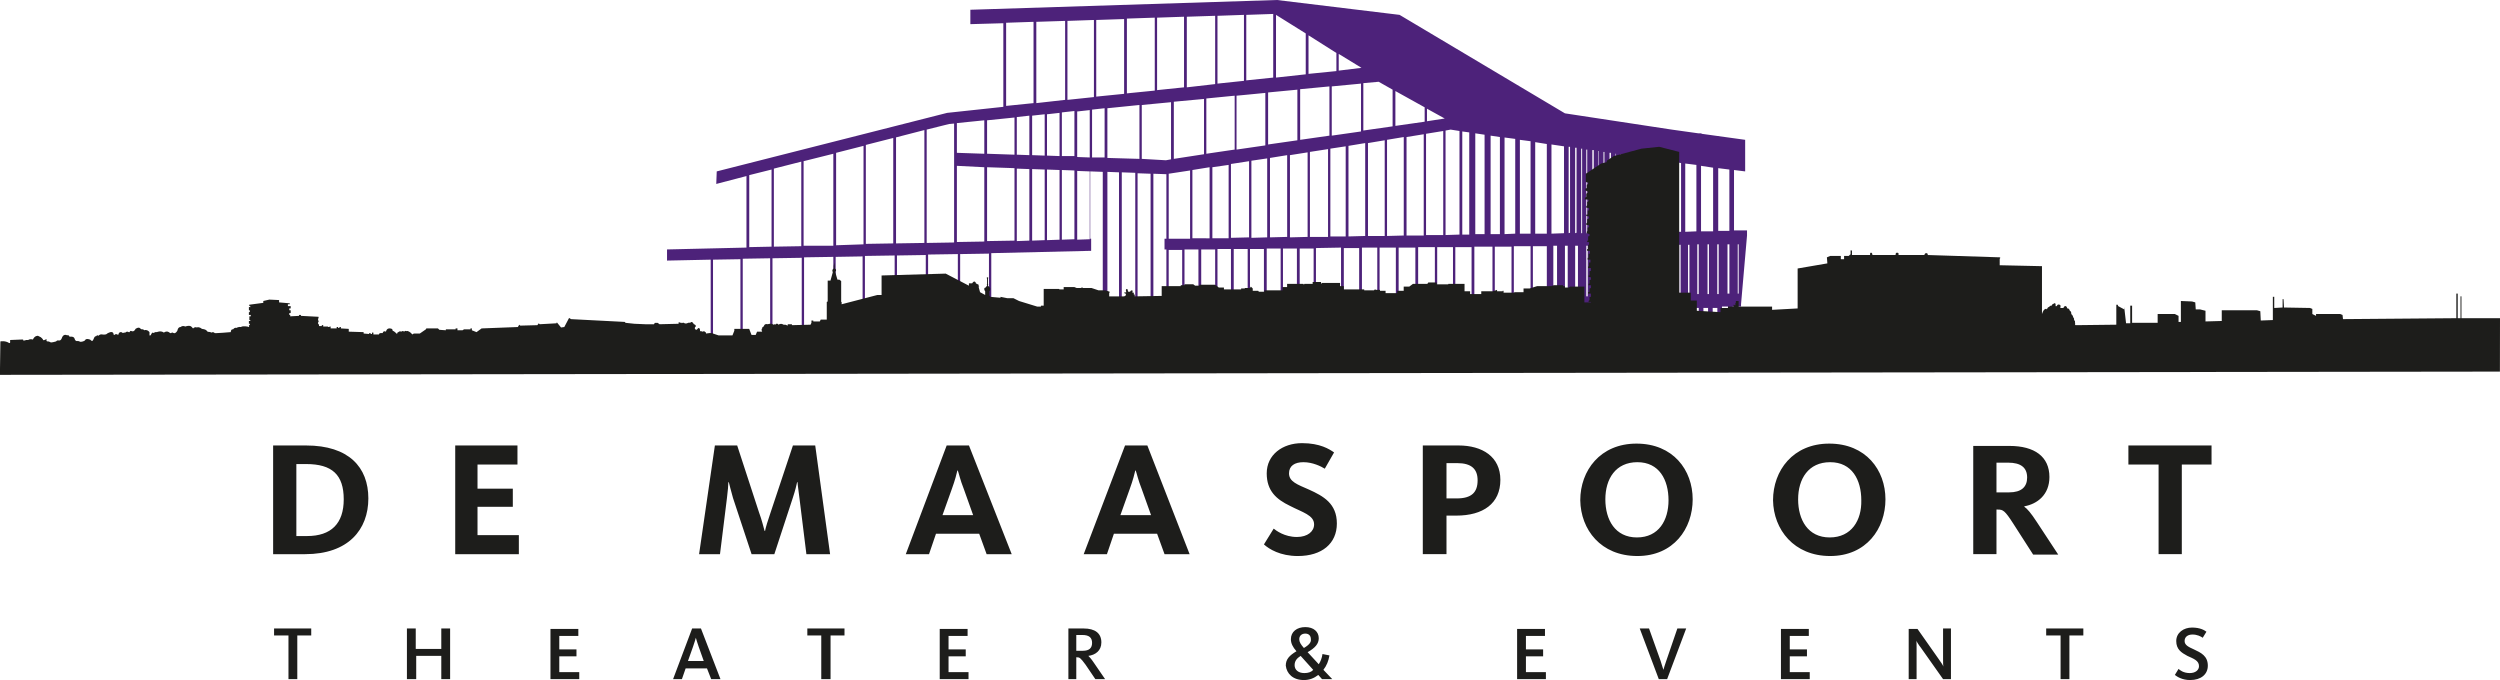 <svg enable-background="new 0 0 538.2 146.4" height="146.4" viewBox="0 0 538.2 146.4" width="538.2" xmlns="http://www.w3.org/2000/svg"><path d="m374.3 63.2h-.2v-10.6h.2zm-135.9-26.2 2.5.1v28.3h-2.5zm-3.3-3.1v-10.3l2.7-.3v10.6zm-.5 17.6-2.7.1v-14.8l2.7.1zm-73.3-13.8 4.8-1.2v16.6l-4.8.1zm31.5-8.1 6.2-1.6v24.3l-6.1.1v-22.8zm-6.4 1.6 5.9-1.5v22.7l-5.9.1zm-13.9 21.8-5.9.1v-16.8l5.9-1.5zm.5-.1v-18.2l6.4-1.6v19.8zm7-.1v-19.9l5.9-1.5v21.2zm24.3-26.1 1.1-.1v6.4 2.8 16.4l-5.9.1v-24.4zm12.3-21.8 5.9-.2v17.5l-5.9.6zm64.5 2.3v8.8l-6.4.7v-13.5zm91.2 42.5h-2.4v-13.5l2.4.3zm-.4 2.9h.4v10.6h-.4zm-2.2 0h.3v10.7h-.3zm-2.1 10.7v-10.7h.3v10.7zm-2.2 0v-10.7h.3v10.7zm-2-10.6h.3v10.7h-.3zm-1.9 10.7v-10.7h.3v10.7zm-2.4-10.7h.3v10.7h-.3zm-1.9 0h.5v10.7h-.5zm-2.6.1h.6v10.8h-.6zm-2 0h.6v10.8h-.6zm-2.2 0h.4v10.8h-.4zm-2.1 0h.4v10.8h-.4zm-2.3 0h.4v10.8h-.4zm-2.3.1h.5v10.8h-.5zm-2.2 0h.3v10.9h-.3zm-2.4 0h.6v10.9h-.6zm-2.2 0h.6v10.9h-.6zm-2.5 0h.8v10.9h-.8zm-4.4.1h3v10.9h-3zm-4.1 0h3.6v10.9l-3.6.1zm-4.1.1h3.6v11l-3.6.1zm-8.5.1h3.5v11l-3.5.1zm-3.9 0h3.4v11l-3.4.1zm-4.1 0h3.6v11.1l-3.6.1zm-4.2.1h3.6v11.1l-3.6.1zm-4.1 0h3.5v11.1l-3.5.1zm-3.8 0h3.3v11.2l-3.3.1zm-3.9.1h3.3v11.2l-3.3.1zm-6 0 5.4-.1v11.2l-5.4.1zm-3.5.1h3v11.2h-3zm-3.6 0h3v11.3h-3zm-3.5 0h3v11.3h-3zm-3.6.1h3v11.3h-3zm-3.5 0h3v11.3h-3zm-7 .1h3v11.3h-3zm-3.6 0h3v11.4h-3zm-3.4.1h2.9v11.4h-2.9zm-3.3-16.4 2.8.1v13.9h-.4v2.3h.4v11.5h-2.8zm-3.4-.1 2.8.1v27.9h-2.8zm-.5-.1v28.1h-2.9v-28.2zm.9-14.6v11.6l-6.9-.2v-10.7zm3.3-3.1-6 .6v-16.1l6-.2zm6.3-.7-5.8.6v-15.6l5.8-.2zm6.7-.7-6.1.7v-15.2l6.1-.2zm6.2-.7-5.7.6v-14.6l5.7-.2zm6.3-.7-5.8.6v-14.1l5.8-.2zm5.2 13.5-6.3.9v-11.2l6.3-.6zm6.9-11.6v10.6l-6.3.9v-10.9zm1.5-3.3-6 .6v-8.3l6 3.8zm.5-.1v-3.6l4.9 3zm74.6 34.7v-14.7l2.4.3v14.3zm-3 0v-15.1l2.1.3v14.8zm-2.5-15.5h.2v15.5h-.2zm-2.3-.3h.1v15.9h-.1zm-2.5 15.9v-16.3h.3v16.3zm-8.4-17.5h.1v17.6h-.1zm-2.6-.3h.2v18h-.2zm-2.4 18v-18.4h.3v18.3zm-5.1.1v-19.2l2.7.4v18.7zm-3.5-19.7 2.5.4v19.3h-2.5zm-3.3-.5 2.3.3v19.9h-2.3zm-9.6-1.4 2 .3v21.4h-2zm-2.8-.4 1.5.2v22h-1.5zm-15-1.1-6.3.9v-10.2l3.3-.3 3 1.7zm7.4-1.1v-2.7l3.8 2.1h.1zm30.5 24.1v-18.6h.3v18.5zm2.7 0v-18.2h.2v18.2zm2.4-.1v-17.8h.3v17.7zm8.5-.1v-16.4h.2v16.4zm-1.2 0v-16.6h.2v16.6zm-1.2-16.8h.1v16.8h-.1zm-1.1 16.9v-17h.1zm-1.3-17.2h.3v17.2h-.3zm-1.3 17.2v-17.4h.2v17.4zm8.6-.1v-16.1h.2v16zm2.3-.1v-15.6h.2v15.7zm2.4 0v-15.3h.2v15.3zm-51.8-26.8v3.1l-6.3.9v-7.5zm-13.7-5.1v10.3l-6.3.9v-10.6zm-24.7 2.4 4.1-.4v11.3l-6.2.9v-11.6zm-2.5.2v11.6l-6.1.9v-11.9zm-6.6.7v11.9l-6.5 1v-12.3zm-13.4 12.9v-11.6l6.3-.6v12.3l-1.1.2zm5.8 17.2v-14l4.6-.7v14.7zm5.1-.1v-14.7l3.7-.6v15.3zm4.3 0v-15.3l3.5-.5v15.8zm4-.1v-15.9l3.9-.6v16.4zm4.4 0v-16.6l3.4-.5v17zm4-.1v-17.1l3.7-.6v17.6zm4.3 0v-17.7l3.8-.6v18.2zm4.3-.1v-18.3l3.9-.6v18.9zm4.4-.1v-18.9l3.3-.5v19.4zm3.9 0v-19.5l3.6-.6v20zm4.2-.1v-20l3.6-.6v20.6zm4.1 0v-20.7l3.6-.6v21.2zm4.2-.1v-21.2l3.7-.6v21.8zm4.2-.1v-21.8l3.7-.6v22.4zm4.2 0v-22.5l1.1-.2 1.9.3v22.3zm9.7-.2v-21.2l2 .3v20.9zm3 0v-20.8l2.3.3v20.4zm42.3-.6v-14.1l2.6.4v13.7zm-130.2-45.5 6-.2v16.1l-6 .6zm-6.2 17.2v-17l5.7-.2v16.6zm2.1 2.5 2.7-.3v10.2l-2.7-.1zm-3.3 9.6v-9.4l2.7-.3v9.7zm0 3 2.7.1v14.8l-2.7.1zm-3.2-.1 2.7.1v15l-2.7.1zm-3.2-.1 2.7.1v15.2l-2.7.1zm-3.3-.1 2.7.1v15.4l-2.7.1zm-6.4-.3 5.9.2v15.6l-5.9.1zm-.6 0v16l-5.9.1v-16.4zm0-2.9-5.9-.2v-6.4l5.9-.6zm6.5.2-5.9-.2v-7.2l5.9-.6zm3.2.1-2.7-.1v-8.1l2.7-.3zm3.3-8.8v8.9l-2.7-.1v-8.5zm3.2-.3v9.3l-2.7-.1v-8.9zm-5-2.1v-17.5l6.2-.2v17zm39 42.8v-11.4h2.9v11.4zm55.3-.9v-11h3.9v11zm58.7-13.4v-1.1h-2.8v-13l2.4.3v-4.2-2.6l-9.4-1.3v-.1h-.7l-5.7-.8-23-3.5-35.6-21.2-26.4-3.2-66 2.1v3.1l7.1-.2v18l-12.1 1.3-49.6 12.6-.1 2.7 6.5-1.7v15.4l-17.1.4v2.4l9.4-.2v21.1h.5v-21.1l5.9-.1v21.2h.5v-21.3l5.9-.1v21.4h.5v-21.4l6.3-.1v21.5h.5v-21.6l6.3-.1v21h.5v-21l5.8-.1v21.1h.5v-21.2l6.4-.1v21.3h.5v-21.3l6.2-.1v21.4h.5v-21.5l6.4-.1v21.6h.5v-21.6l6.2-.1v21.6h.5v-21.7l21.5-.5v-2.6h-.2v-14.5l2.7.1v28.4l-10.5.2v2.2h3.4v8.5h.5v-8.5h3.2v8.6h.5v-8.6h3.1v8.6h.5v-8.6h3.1v8.7h.5v-8.7h3.1v8.7h.5v-8.7h2.8v8.8h.5v-8.8l7.3-.1v9.1h.5v-9.1l7.4-.1v9.2h.5v-9.2l7-.1v9.2h.5v-9.2l8.1-.1v9.1h.5v-9.2l7.3-.1v9.2h.5v-9.3l7.5-.1v9.3h.5v-9.3l7.5-.1v9.4h.5v-9.4l7.6-.1v9.4h.5v-9.4l7.7-.1v9.3h.5v-9.4l7.7-.1v9.7h.5v-9.8h3.2v9.8h1.6v-9.8h2.9v9.8h1.6v-9.9h2.9v9.7h1.6v-9.7h2.9v9.7h1.6v-9.7h2.4v9.5h2.1v-9.5h2.6v9.6h1.9v-9.6h2.1v9.4h3.4v-9.4h2.2v9.5h1v-9.5h1v9.5h1v-9.5h1v9.5h1v-9.5h1v9.5h1v-9.8h1.3v9.6h1v-9.6h1.8v-.5z" fill="#4d227a"/><g fill="#1d1d1b"><path d="m538.2 68.5h-8.3v-4.7h-.2v4.7h-.6v-5.3h-.3v5.3l-24.4.2-.1-.9-.5-.2h-5.2v.4l-.8-.4v-1.1l-.5-.2-5.6-.1-.1-1.8h-.2v1.8l-1.8.1v-2.4h-.3v5l-2.6.1-.1-2-.7-.2h-7.6v2.3l-3.5.1v-2.3l-1.2-.3h-.9l-.1-1.5-.7-.2-2.4-.1v4.5h-.5v-1.3l-.8-.4h-3.7v1.9h-5.5v-3.7h-.4v3.8h-.9l-.4-3.5v.5l-1.3-.7-.1-.3h-.3v4.3l-8.4.1h-.4l-.1-.2s.1-.2 0-.4c.1-.3-.2-.5-.2-.5s.1-.4-.2-.6c0-.4-.4-.7-.4-.7s.1-.5-.3-.7c-.1-.4-.4-.6-.6-.5 0-.1 0-.4-.3-.5s-.4.3-.4.3l-.2.1h-.4l-.2-.1s.3-.4-.1-.6c-.5-.2-.6.3-.6.3h-.3s.1-.2 0-.5-.4 0-.4 0-.3 0-.4.4c-.3-.1-.6.3-.6.3s-.3 0-.3.3c-.1 0-.3.2-.3.2s-.2-.3-.4.1c-.2 0-.5.9-.5.9v-10.3l-9.1-.2v-1.4l.1-.1v-.2l-15.6-.5s.1-.4-.3-.4-.4.4-.4.4h-5.6s.2-.5-.3-.5c-.4 0-.3.5-.3.5h-5s0-.5-.3-.5-.2.5-.2.5h-3.9v-.8s.1-.2-.2-.2c-.2 0-.1.2-.1.2v.7h-.1l-.3.3h-1v.7h-.7v-.7h-2.3l-.7.3.1 1.3-6.4 1.1v8.6l-5.5.3v-.7h-5.5-1.7v-1.2h-.6v.4h-.1v.5h-.2v-.1h-.2v.4h-1.1-.1v.3h-1.6v.9l-5.1-.3v-2.2h-1.3v-1.7h-2.5v-30.3l-4.3-1.1-3.8.4-6 1.6-1.5 1v.3l-1.2.3-3.3 2.2v1.8l.5.1v.3l-.3.2v.7l-.3.1v.4l.5.2v.3l-.3.2v.7l-.3.2v.3l.8.1v.3l-.3.2v.7l-.2.2v.3l.6.1v.5h-.3v.9h-.3v.3l.6.1v.4l-.4.2v.7l-.2.2v.3l.6.1v.4l-.3.1v.7l-.2.2v.3l.6.2v.4l-.3.1v.9h-.2v.3h.4v.5l-.2.2v.8h-.2v.4h.6v.6h-.3v.9h-.2v.4h.6v.6h-.3v.8l-.2.1v.3h.6v.6l-.3.1v.9h-.2v.3l.5.1v.5l-.3.1v.7l-.2.1v.3h.5v.6l-.3.1v.7l-.3.1v.3h.6v.7h-.3v.7l-.2.2v.2h.5v.1h-1.4v-3.4h-3.1l-.3.2h-.8v-.3h-.4v-.2h-2l-.5.2h-3.1l-1.6.5h-1.3v.8h-2v.1h-2.3v-.4h-.2v.1h-1.2v-.3l-.9.3h-2.5v.6h-2.4v-.6h-1.2v-1.6h-3.5v.1h-2.5v-.4h-1.8l-.2.3h-3.1l-.8.6h-1.2v.9h-1.4v.5h-2.5v-.5h-1.2v-.2h-1v-.2l-.3.3h-2.1v-.2h-4.4v-.7h-.8v-.7h-3.4-.6v.2h-.1v-.4h-1.8v.4h-1.8v.1h-.2v-.1h-3.5v.7h-1v.7h-3.9v.3h-1.2l-.1-.2h-1.2v-.5l-.4-.4-.2.3h-1.1v.1h-.8v.2h-3.7v-.4h-1.1l-.8-.6h-3.4v.2h-.9l-.4-.3h-1.9v.2h-.8v.2h-.4-.2-3.5v2.1l-5.8.1v-.4h-.2v-.4h-.3v-.2s.2-.2-.1-.3c-.3 0-.4.3-.4.3h-.4l-.1-.2s.1-.3-.2-.4c-.4.1-.1.7-.1.7l-.5.1v.1s.4 0 .4.3c0 .4-.5.4-.5.4h-3.1v-.8h.1v-.2l-.9-.3h-1.5l-1.5-.5h-1.9v-.1h-.3v.1h-1l-.5-.2h-2.3v.5h-.9l-.1-.1h-3.3v3.6h-.6v.2h-.8l-3.9-1.2-1.2-.6h-1.3l-1.5-.3v.2l-2.2-.2-.2-.3s0-.6 0-.9c.2-.1.2-.5.2-.5s0-.3-.2-.4c-.1-.1-.3-.3-.3-.3s0-.1 0-.1c.1-.1 0-.3 0-.3v-1.1s.2-.3-.1-.3-.1.3-.1.3v1.2c-.1 0 0 .2 0 .2v.1l-.3.4s-.3 0-.3.3.2.5.2.5v.8l-1.1-.6-.3-1.1h.1v-.1h-.1v-.4l-.6-.3s0-.3-.3-.4c-.3 0-.5.4-.5.4h-.7v.5l-5-2.6-13.8.4v4.2h-.9l-7.7 2v-.5h-.1v-4.5l-.4-.3h-.4l-.5-1.7s.2-.1.2-.3c0-.3-.3-.4-.3-.4v-.5l-.1-.8-.1.8v.5s-.3.2-.3.4.1.4.1.4l-.5 1.8h-.6v4.5l-.2.1v3.8h-1.3l-.2.4h-1.4v-.2h-.4v.5l-.2.4-4 .1v-.2h-.9v.3l-.5-.2h-.3-.1s-.5-.4-1.1 0c-.3-.5-.7 0-.7 0s-.1-.2-.4 0c-.4-.4-1.2-.1-1.2-.1s-.6-.2-.8.3-.4.1-.4.6c-.3.2 0 .7 0 .7h-1.1l-.3.7h-.9l-.5-1.3h-3.2v.4l-.4 1h-.8-1-1.2l-1.5-.5h-.4l-.8.1v-.2l-.4-.3-.4.1-.2-.1h-.3s.1-.3-.1-.6-.5.2-.5.2-.1.2-.4 0c-.2-.2-.1-.5.1-.6.1-.4-.4-.5-.4-.5l-.2-.3s-.3-.4-.6 0c-.3-.1-.4 0-.7.1-.2.1-.5 0-.5 0s-.3-.3-.6 0c0-.2-.3-.1-.3-.1l-.1-.1h-.3v.3l-4.1.1-.4-.3h-.6l-.2.3h-.6-1.3l-2.3-.1-1.9-.2-.2-.2-11.6-.6-.2-.2h-.2l-1 1.9-.7.1-.9-1.1-.1.2-3.6.2-.2-.2-.3.4-3.7.1-.2-.2-.3.5-7.8.3-1.1.8-1-.4v-.4h-.3v.2h-1.4l-.3.2h-1.1v-.4h-.4v.2h-2.1v.2l-1.4-.1-.3-.3h-2.5l-.1.2-1.3.9h-1.3l-.3.2-.4-.4s-.6-.5-.9-.3c-.2-.2-.5.1-.5.1s-.2-.3-.6 0c-.4-.2-.6.1-.6.1s-.3 0-.3.4c-.2-.2-.7-.6-.7-.6s-.3 0-.3-.3-.6-.3-.6-.3-.6-.1-.8.7c-.6-.3-.7.3-.7.3s0 0-.4 0-.4.3-.4.3h-1.2v-.4h-.3v.3h-.3v-.2h-.3v.2l-1.2-.1v-.3l-3.2-.1v-.6l-1.7-.1v-.3h-.3v.2h-.3v-.2h-.3v.3h-1.3v-.4h-.2l-.1.1h-.2l-.1-.1h-1v-.3h-.3v.2h-.6v-.3l-.2-.2v-.3l.1-.1v-.3h-.1v-.4l.1-.1v-.3l-3.8-.2v-.2h-.4v.2l-1.9.1v-.3h-.2v-.4h.3v-.6h-.3v-.4h.3v-.5h-.6v-.4h.4v-.2l-2.3-.2v-.5l-2.1-.1-1.3.3v.4l-3 .4-.1.1.2.2.1.1.1.1h-.4v.7h.2v.4h-.2v.6h.4v.3h-.3v.8h.2v.2h-.3v.6h.2v.3h-.2s.1.5 0 .4c-.2-.1-1.3-.3-1.7 0-.5-.1-1 .2-1 .2s-.3-.2-.7.3c-.5-.1-.5.6-.5.6s-3.4.3-3.5.2c0-.1-.3-.3-.7-.1-.2-.2-.6-.1-.8-.2-.3-.4-.5-.5-1.2-.6-.5-.4-.9-.4-1.1-.3-.5-.2-.8.2-.8.2s.1.2-.3-.3-1.4-.1-1.4-.1-.5-.3-1 .1c-.6 0-.7.8-.7.8s-.4.7-.8.5-.4-.1-.5 0c-.2.1-.4-.1-.4-.1s-.5-.5-1.2 0c-.7-.5-1.5-.1-1.5-.1s-.4-.1-.7.2c-.3-.3-.5.2-.6.4s-.3.1-.3.1 0-.3 0-.5c.1-.2-.2-.4-.2-.4s-.4-.4-.9-.2c-.3-.3-.6-.2-.6-.2s-.2-.1-.3-.2c-.3-.4-1 .1-1 .1s-.3.7-.8.5c-.4-.2-.4.1-.5.2s-.3-.1-.5-.1-.4.2-.4.2h-.2l-.4.1s0-.2-.4-.2c-.5 0-.5.8-.6.6s-.6-.2-.6-.1-.3.1-.3.1 0-.2-.1-.4c-.3-.5-1.1 0-1.3.1-.1.2-.6.3-1.1.2s-.8.3-.8.3-.2-.3-.5.1c-.4-.1-.5.7-.7.9-.1.2-.4 0-.4 0s0-.2-.6-.3-.7.3-.7.3l-.4.2-.5.1-.6-.2s-.5.2-.7-.4c-.1-.7-1.1-.5-1.1-.5s-.2-.5-.5-.3c-.8-.4-1.1.4-1.1.4s-.2.8-.7.7c-.4-.1-.6.2-.6.2s-1 .3-1.2.2c-.1-.1-.5-.2-.5-.2h-.2l-.2-.1s.1-.3.1-.3c-.2-.1-.5.1-.5.1s-.2.1-.3 0c0-.2-.5-.6-.5-.6l-.6-.3s-.7-.1-1.1.8c-.7-.2-1 .1-1 .1h-.6v.1h-.5v-.2h-.4l-2.4.1v.5s0 .3-.3.1c-.8-.5-1.8-.3-1.8-.3l-.1 7.2 538.2-.7z"/><path d="m471.5 146.4c2.3 0 3.8-1.2 3.8-3.1 0-2.1-1.5-2.8-3-3.5-1.1-.5-2-.9-2-1.8s.7-1.4 1.7-1.4 1.8.4 2.2.7l.8-1.3c-.4-.3-1.3-.9-3.1-.9s-3.4 1.1-3.4 2.9 1.1 2.5 2.4 3.2c1.3.6 2.5 1 2.5 2.2 0 .8-.7 1.5-2 1.5-1.4 0-2.2-.7-2.4-.9l-.8 1.3c.5.4 1.6 1.1 3.3 1.1m-27.9-.2h1.9v-9.4h3v-1.5h-8v1.5h3.1zm-32.7 0h1.7v-7c0-.6 0-1.2-.1-1.3.2.3.5.9 1 1.5l4.8 6.8h1.7v-10.9h-1.7v6.6c0 .8 0 1.4.1 1.6-.1-.2-.5-.9-1.1-1.7l-4.5-6.4h-1.9zm-27.4 0h6.1v-1.5h-4.3v-3.4h3.7v-1.5h-3.7v-2.9h4.1v-1.5h-6v10.8zm-26.4 0h1.8l4.1-10.9h-1.9l-2.4 7c-.3.8-.5 1.6-.6 1.9-.1-.2-.3-1-.6-1.9l-2.5-7h-2zm-30.4 0h6.1v-1.5h-4.3v-3.4h3.7v-1.5h-3.7v-2.9h4.1v-1.5h-6v10.8zm-45.9-1.3c-1.3 0-2.1-.7-2.1-1.7 0-.9.5-1.5 1.3-2l2.7 3c-.4.5-1.1.7-1.9.7m-.1-5.4c-.7-.8-1-1.3-1-1.9 0-.7.5-1.2 1.3-1.2s1.2.5 1.2 1.2c.1.6-.3 1.2-1.5 1.9m0 6.9c1.2 0 2.2-.4 3.1-1.1l.8.9h2.2l-1.9-2c.7-.9 1.1-1.9 1.3-3.1l-1.5-.3c-.1.8-.4 1.6-.8 2.2l-2.4-2.6c1.6-.9 2.4-1.8 2.4-3 0-1.4-1.1-2.4-2.9-2.4s-3.1 1-3.1 2.6c0 .9.4 1.7 1.2 2.6-1.5.9-2.3 1.7-2.3 3.1.2 1.7 1.5 3.1 3.9 3.1m-49-6.4v-3.3h1.3c1.5 0 2.1.6 2.1 1.7s-.6 1.7-2 1.7h-1.4zm-1.9 6.2h1.9v-4.7h.1c.6 0 .8.1 1.9 1.6l2.1 3.1h2.1l-2.4-3.5c-.6-.9-1-1.3-1.2-1.5 1.5-.2 2.8-1.1 2.8-2.9 0-2-1.4-3-3.8-3h-3.3v10.9zm-27.4 0h6.1v-1.5h-4.3v-3.4h3.7v-1.5h-3.7v-2.9h4.1v-1.5h-6v10.8zm-25.5 0h1.9v-9.4h3v-1.5h-8v1.5h3v9.4zm-32 0h1.9l.8-2.3h4.6l.9 2.3h2l-4.2-10.9h-1.9zm3.2-3.9 1.1-3.1c.3-.9.5-1.5.6-1.9.1.4.3 1 .6 1.9l1.1 3.1zm-29.5 3.9h6.1v-1.5h-4.3v-3.4h3.7v-1.5h-3.7v-2.9h4.1v-1.5h-6v10.8zm-30.9 0h1.9v-5h5.4v5h1.9v-10.9h-1.9v4.4h-5.5v-4.4h-1.9v10.9zm-25.6 0h1.9v-9.4h3v-1.5h-8v1.5h3.1z"/><path d="m464.7 119.3h5v-19.3h6.4v-4.1h-17.9v4.1h6.5zm-34.9-13.2v-6.5h2.5c2.8 0 4.1 1.1 4.1 3.2 0 2-1.2 3.2-3.9 3.2h-2.7zm-5 13.2h5v-9.6h.3c1.1 0 1.5.2 3.3 3l4.3 6.7h5.4l-4.6-7c-1.3-2-2.1-2.9-2.7-3.3v-.1c2.8-.5 5.4-2.5 5.4-6.3 0-4.4-3.2-6.7-8.6-6.7h-7.8zm-30.9-3.6c-4.7 0-6.8-3.8-6.8-8.2s2.2-8 6.9-8 6.7 3.8 6.7 8.2c.1 4.3-2.1 8-6.8 8m.1 4c7.8 0 11.9-5.9 11.9-12.2s-4.2-12-12.1-12c-7.8 0-12.1 5.8-12.1 12.2.1 6.3 4.5 12 12.3 12m-41.6-4c-4.7 0-6.8-3.8-6.8-8.2s2.2-8 6.9-8 6.7 3.8 6.7 8.2c0 4.3-2.1 8-6.8 8m.1 4c7.8 0 11.9-5.9 11.9-12.2s-4.2-12-12.1-12c-7.8 0-12.1 5.8-12.1 12.2.1 6.3 4.4 12 12.3 12m-41.1-12.5v-7.5h2.3c3.1 0 4.4 1.3 4.4 3.7 0 2.6-1.3 3.9-4.5 3.9h-2.2zm-5 12.1h5v-8.3h2.1c5.8 0 9.5-2.6 9.5-7.7 0-5-3.9-7.4-9-7.4h-7.7v23.4zm-27 .4c5.2 0 8.4-2.7 8.4-7s-2.9-5.9-6-7.3c-2.5-1.1-4.3-1.7-4.3-3.5 0-1.6 1.2-2.4 3.1-2.4 2 0 3.8.9 4.6 1.4l2-3.5c-1-.7-3-2-6.9-2-4.2 0-7.6 2.5-7.6 6.5 0 3.8 2.1 5.6 5 7 2.7 1.4 5.2 2 5.2 4 0 1.5-1.4 2.7-3.7 2.7-2.7 0-4.5-1.4-5-1.8l-2.1 3.4c1.1 1 3.5 2.5 7.3 2.5m-46.1-.4h5l1.5-4.4h9.3l1.6 4.4h5.4l-9.1-23.4h-4.8zm7.9-8.4 2-5.6c.7-1.9 1.1-3.5 1.2-4h.1c.2.5.5 2 1.3 4l2 5.6zm-46.2 8.4h5l1.5-4.4h9.3l1.6 4.4h5.4l-9.2-23.4h-4.8zm7.9-8.4 2-5.6c.7-1.9 1.1-3.5 1.2-4h.1c.2.5.5 2 1.3 4l2 5.6zm-52.4 8.4h4.5l1.5-12.1c.2-1.5.3-2.9.3-3.4h.1c.1.5.5 1.9.9 3.4l4 12.1h4.9l4-12.2c.5-1.5.8-2.8.9-3.3h.1c0 .5.2 1.7.4 3.4l1.5 12.1h5.1l-3.2-23.4h-4.8l-4.8 14.4c-.6 1.7-1.1 3.4-1.2 4h-.1c-.2-.7-.6-2.4-1.2-4l-4.7-14.4h-4.8zm-52.5 0h13.7v-4.1h-8.9v-6.1h7.6v-3.9h-7.6v-5.2h8.6v-4.1h-13.4zm-34.2-4v-15.4h2.1c5.6 0 8.1 2.3 8.1 7.6 0 5.2-2.7 7.9-7.9 7.9h-2.3zm-5 4h6.9c9.3 0 13.6-5.3 13.6-12s-4.2-11.4-13.4-11.4h-7.1z"/></g></svg>